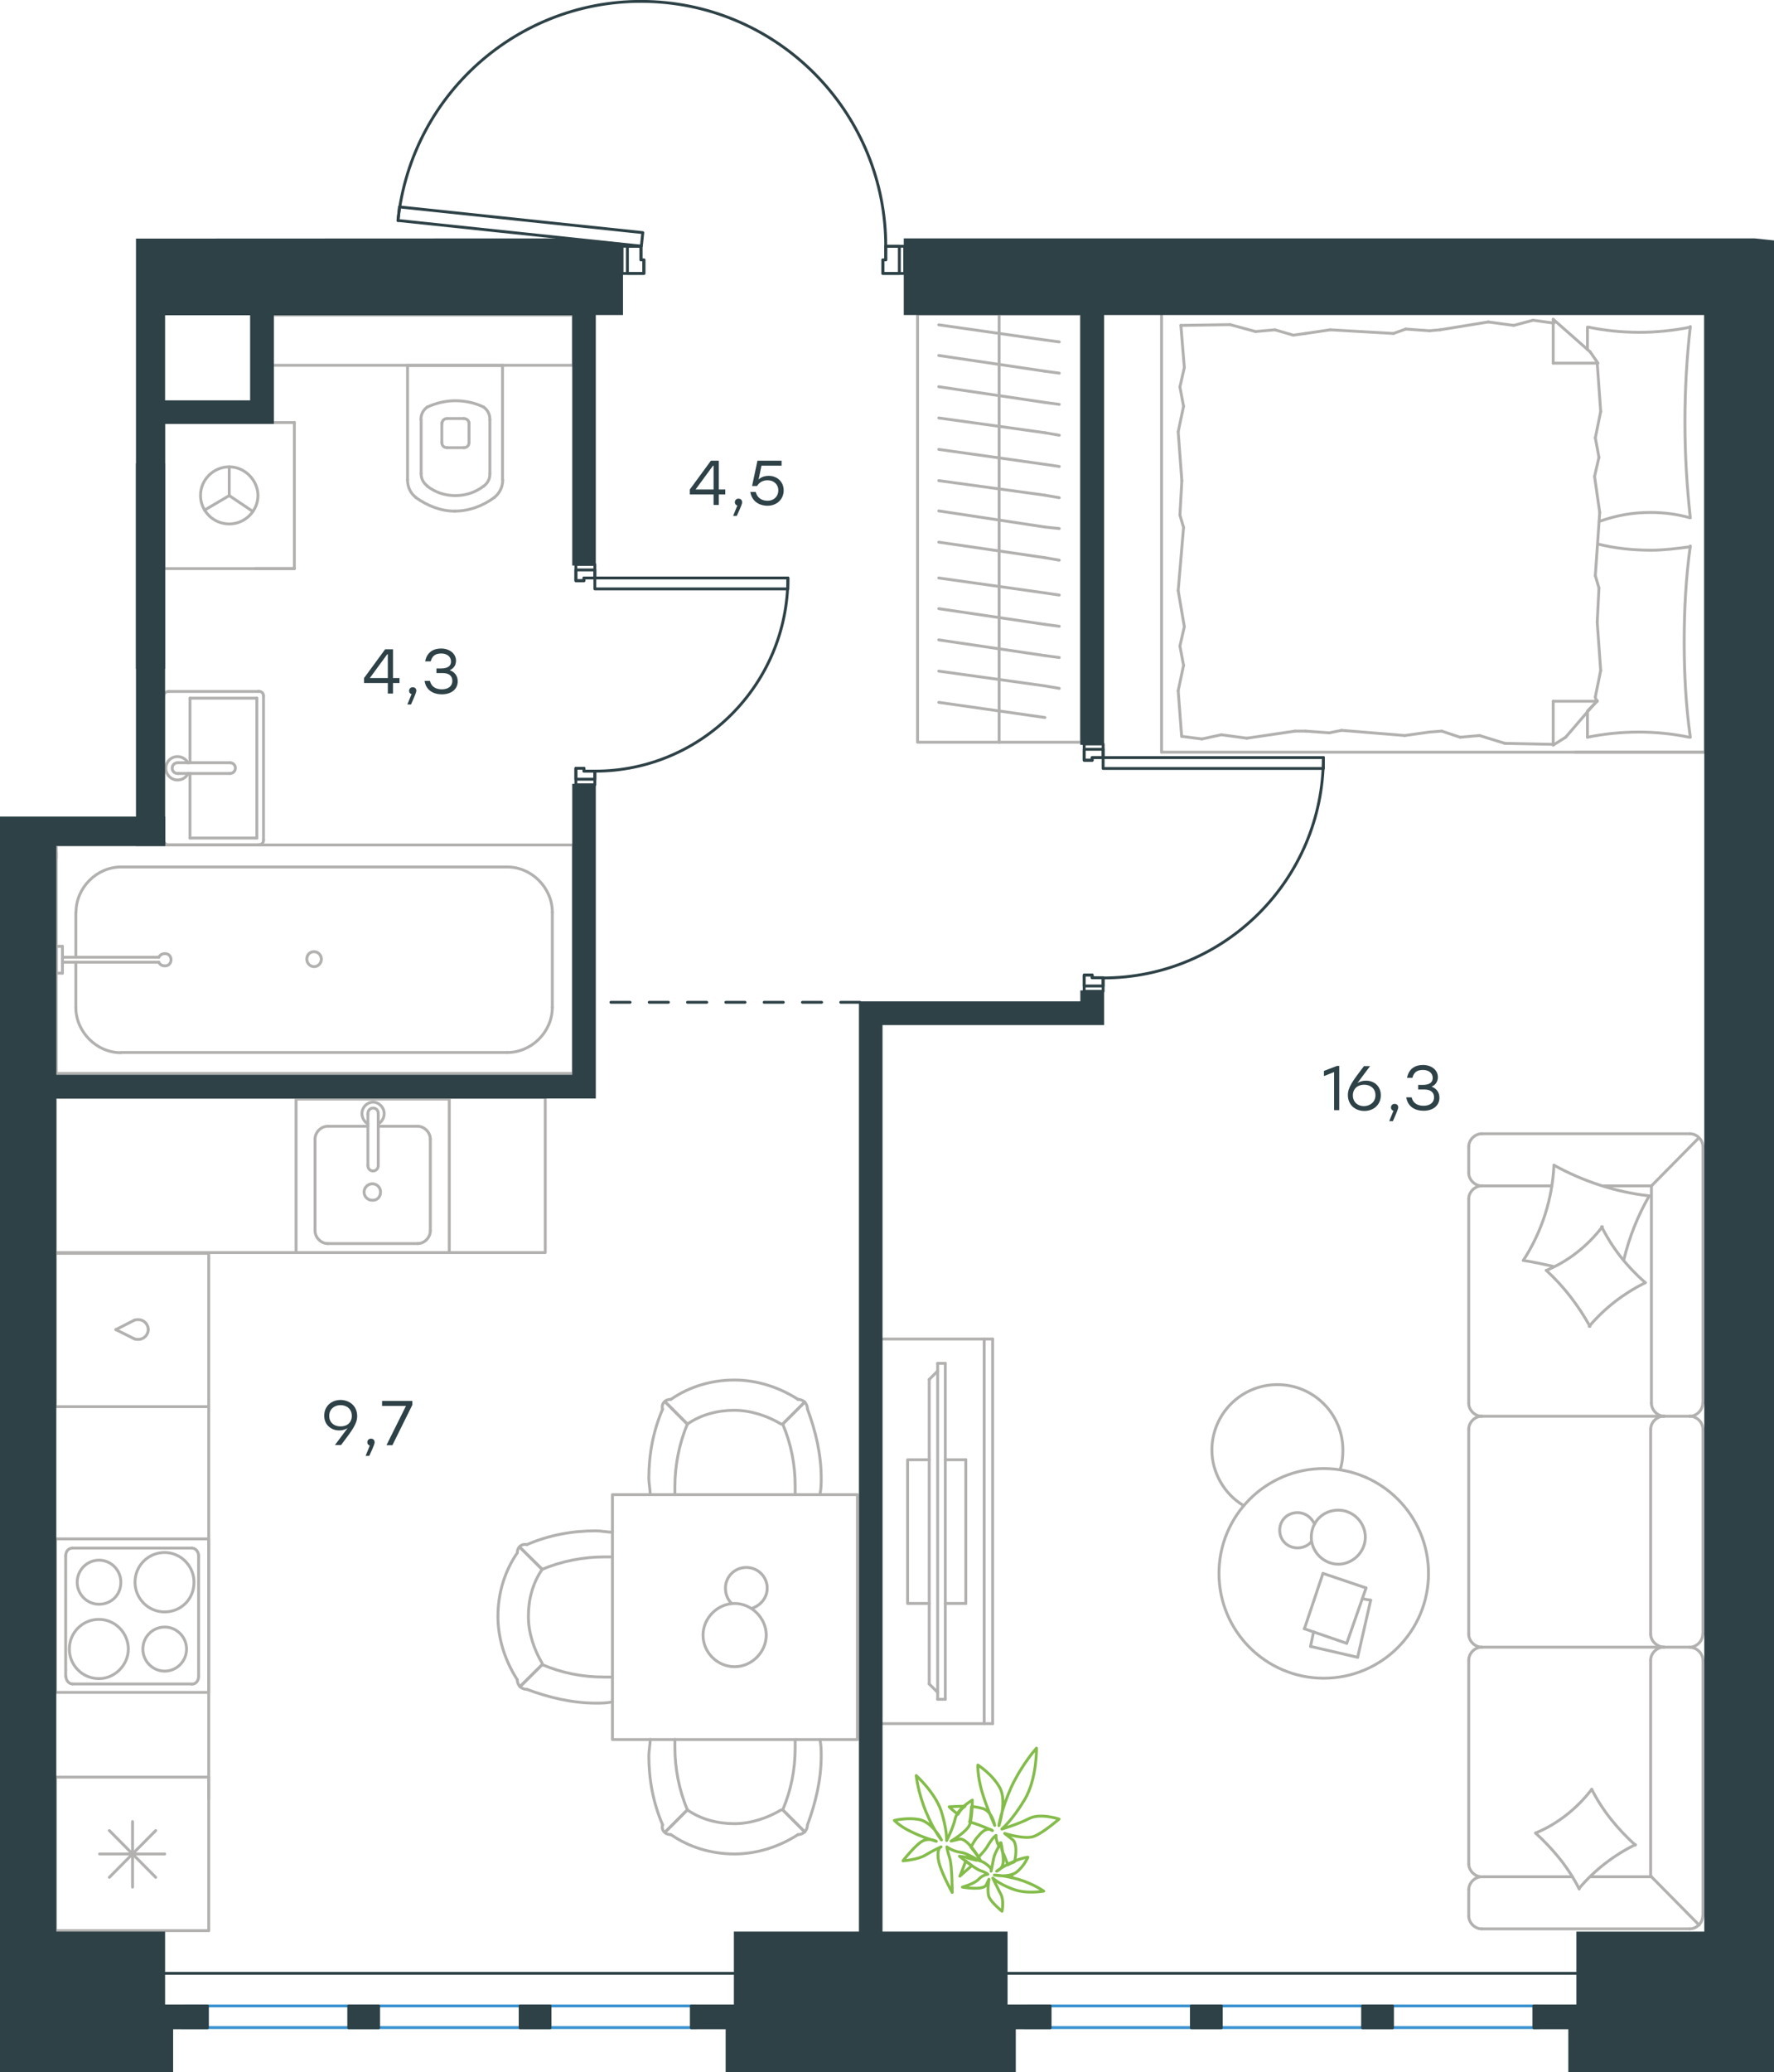<?xml version="1.0" encoding="utf-8"?>
<!-- Generator: Adobe Illustrator 26.5.0, SVG Export Plug-In . SVG Version: 6.00 Build 0)  -->
<svg version="1.1" id="Слой_1" xmlns="http://www.w3.org/2000/svg" xmlns:xlink="http://www.w3.org/1999/xlink" x="0px" y="0px"
	 viewBox="0 0 926.3 1081.2" style="enable-background:new 0 0 926.3 1081.2;" xml:space="preserve">
<style type="text/css">
	.st0{fill:none;stroke:#B2B1B0;stroke-width:1.5;stroke-linecap:round;stroke-linejoin:round;stroke-miterlimit:22.926;}
	.st1{fill:none;stroke:#3C93D0;stroke-width:1.5;stroke-linecap:round;stroke-linejoin:round;stroke-miterlimit:22.926;}
	.st2{fill:none;stroke:#2D4146;stroke-width:1.5;stroke-linecap:round;stroke-linejoin:round;stroke-miterlimit:22.926;}
	
		.st3{fill:none;stroke:#2D4146;stroke-width:1.5;stroke-linecap:round;stroke-linejoin:round;stroke-miterlimit:22.926;stroke-dasharray:10,0,0,0,0;}
	.st4{fill:none;stroke:#2D4146;stroke-width:1.5;stroke-linecap:round;stroke-linejoin:round;stroke-miterlimit:10;}
	.st5{fill:#2D4146;}
	.st6{fill:#2D4146;stroke:#2D4146;stroke-miterlimit:10;}
	.st7{fill:none;stroke:#84BC4A;stroke-width:1.5;stroke-linecap:round;stroke-linejoin:round;stroke-miterlimit:22.926;}
</style>
<g>
	<line class="st0" x1="822.5" y1="392.5" x2="890.4" y2="392.5"/>
	<line class="st0" x1="890.4" y1="163" x2="890.4" y2="392.5"/>
	<line class="st0" x1="828.9" y1="182.4" x2="828.9" y2="170.7"/>
	<line class="st0" x1="834" y1="365.9" x2="811" y2="365.9"/>
	<line class="st0" x1="828.9" y1="371" x2="834" y2="365.9"/>
	<line class="st0" x1="606.5" y1="163" x2="890.4" y2="163"/>
	<line class="st0" x1="811" y1="388.8" x2="811" y2="365.9"/>
	<line class="st0" x1="890.4" y1="392.5" x2="606.5" y2="392.5"/>
	<line class="st0" x1="811" y1="166.6" x2="830.3" y2="183.6"/>
	<line class="st0" x1="830.3" y1="183.6" x2="834.4" y2="189.5"/>
	<line class="st0" x1="828.9" y1="384.7" x2="828.9" y2="371.4"/>
	<line class="st0" x1="834" y1="189.5" x2="811" y2="189.5"/>
	<line class="st0" x1="834" y1="365.5" x2="817.5" y2="384.7"/>
	<line class="st0" x1="817.5" y1="384.7" x2="811" y2="388.8"/>
	<line class="st0" x1="811" y1="166.6" x2="811" y2="189.5"/>
	<line class="st0" x1="616.1" y1="268.8" x2="617.1" y2="250.9"/>
	<line class="st0" x1="618.4" y1="327" x2="615.2" y2="308.2"/>
	<line class="st0" x1="618" y1="347.2" x2="616.1" y2="337.1"/>
	<line class="st0" x1="616.1" y1="337.1" x2="618.4" y2="327"/>
	<line class="st0" x1="618" y1="275.2" x2="616.1" y2="268.8"/>
	<line class="st0" x1="615.2" y1="308.2" x2="618" y2="275.2"/>
	<line class="st0" x1="617" y1="384.3" x2="615.2" y2="360.4"/>
	<line class="st0" x1="615.2" y1="360.4" x2="618" y2="347.2"/>
	<line class="st0" x1="618.4" y1="191.8" x2="616.6" y2="169.8"/>
	<line class="st0" x1="618" y1="212" x2="616.1" y2="201.9"/>
	<line class="st0" x1="616.1" y1="201.9" x2="618.4" y2="191.8"/>
	<line class="st0" x1="617.1" y1="250.9" x2="615.2" y2="225.3"/>
	<line class="st0" x1="615.2" y1="225.3" x2="618" y2="212"/>
	<line class="st0" x1="606.5" y1="163" x2="606.5" y2="392.5"/>
	<path class="st0" d="M882.6,270.2c-1.8-16.5-2.8-33-2.8-49.9c0-16.5,0.9-33.4,2.8-49.9"/>
	<path class="st0" d="M835,272.1c9.2-3.2,17.3-4.7,26.9-4.7c6.9,0,13.8,0.9,20.2,2.7"/>
	<path class="st0" d="M882.6,170.7c-8.7,1.8-17.9,2.7-26.6,2.7c-9.2,0-17.9-0.9-26.6-2.7"/>
	<path class="st0" d="M882.6,285.3c-6.9,0.9-13.8,1.8-20.2,1.8c-9.6,0-18.8-0.9-28-3.2"/>
	<line class="st0" x1="752.8" y1="381.5" x2="746.4" y2="382"/>
	<line class="st0" x1="772.5" y1="383.8" x2="762.4" y2="384.7"/>
	<line class="st0" x1="762.4" y1="384.7" x2="752.8" y2="381.5"/>
	<line class="st0" x1="811" y1="388.4" x2="785.8" y2="387.9"/>
	<line class="st0" x1="785.8" y1="387.9" x2="772.5" y2="383.8"/>
	<line class="st0" x1="694.1" y1="382.4" x2="681.7" y2="381.5"/>
	<line class="st0" x1="746.4" y1="382" x2="733.5" y2="383.8"/>
	<line class="st0" x1="700.5" y1="381.1" x2="694.1" y2="382.4"/>
	<line class="st0" x1="733.5" y1="383.8" x2="700.5" y2="381.1"/>
	<line class="st0" x1="681.7" y1="381.5" x2="676.2" y2="381.5"/>
	<line class="st0" x1="637.7" y1="383.4" x2="627.6" y2="385.6"/>
	<line class="st0" x1="627.6" y1="385.6" x2="617.5" y2="384.3"/>
	<line class="st0" x1="676.2" y1="381.5" x2="651" y2="385.2"/>
	<line class="st0" x1="651" y1="385.2" x2="637.7" y2="383.4"/>
	<line class="st0" x1="675.3" y1="174.9" x2="681.7" y2="174"/>
	<line class="st0" x1="655.6" y1="173" x2="665.7" y2="172.1"/>
	<line class="st0" x1="665.7" y1="172.1" x2="675.3" y2="174.9"/>
	<line class="st0" x1="616.6" y1="169.8" x2="642.3" y2="169.4"/>
	<line class="st0" x1="642.3" y1="169.4" x2="655.6" y2="173"/>
	<line class="st0" x1="734" y1="171.7" x2="746.4" y2="172.6"/>
	<line class="st0" x1="681.7" y1="174" x2="694.6" y2="172.1"/>
	<line class="st0" x1="727.6" y1="174" x2="734" y2="171.7"/>
	<line class="st0" x1="694.6" y1="172.1" x2="727.6" y2="174"/>
	<line class="st0" x1="746.4" y1="172.6" x2="751.9" y2="172.1"/>
	<line class="st0" x1="810.6" y1="168.5" x2="811.5" y2="168.5"/>
	<line class="st0" x1="790.4" y1="169.8" x2="800.5" y2="167.1"/>
	<line class="st0" x1="800.5" y1="167.1" x2="810.6" y2="168.5"/>
	<line class="st0" x1="751.9" y1="172.1" x2="777.1" y2="168"/>
	<line class="st0" x1="777.1" y1="168" x2="790.4" y2="169.8"/>
	<path class="st0" d="M882.6,384.7c-2.3-16.5-3.2-33-3.2-49.9c0-16.5,0.9-33.4,3.2-49.9"/>
	<path class="st0" d="M828.9,384.7c8.7-1.8,17.9-2.7,26.6-2.7c9.2,0,17.9,0.9,26.6,2.7"/>
	<line class="st0" x1="834.9" y1="306.8" x2="834" y2="324.7"/>
	<line class="st0" x1="832.6" y1="248.6" x2="835.3" y2="267.4"/>
	<line class="st0" x1="833" y1="228.5" x2="834.9" y2="238.6"/>
	<line class="st0" x1="834.9" y1="238.6" x2="832.6" y2="248.6"/>
	<line class="st0" x1="833" y1="300.4" x2="834.9" y2="306.8"/>
	<line class="st0" x1="835.3" y1="267.4" x2="833" y2="300.4"/>
	<line class="st0" x1="834" y1="189.5" x2="835.8" y2="214.7"/>
	<line class="st0" x1="835.8" y1="214.7" x2="833" y2="228.5"/>
	<line class="st0" x1="833" y1="363.6" x2="833.5" y2="365.9"/>
	<line class="st0" x1="834" y1="324.7" x2="835.8" y2="349.9"/>
	<line class="st0" x1="835.8" y1="349.9" x2="833" y2="363.6"/>
	<line class="st0" x1="890.4" y1="163" x2="823" y2="163"/>
</g>
<g>
	<line class="st0" x1="708.9" y1="864.8" x2="684.3" y2="859.1"/>
	<line class="st0" x1="684.3" y1="859.1" x2="685.9" y2="851.5"/>
	<line class="st0" x1="711.3" y1="834.2" x2="715.7" y2="835"/>
	<line class="st0" x1="715.7" y1="835" x2="708.9" y2="864.8"/>
	<line class="st0" x1="703.2" y1="857.5" x2="681.1" y2="849.9"/>
	<line class="st0" x1="681.1" y1="849.9" x2="690.8" y2="821"/>
	<line class="st0" x1="690.8" y1="821" x2="713.3" y2="828.6"/>
	<line class="st0" x1="713.3" y1="828.6" x2="703.2" y2="857.5"/>
	<ellipse class="st0" cx="691.2" cy="821" rx="54.7" ry="54.7"/>
	<path class="st0" d="M684.7,802.1c0,7.6,6.4,14.1,14.1,14.1c7.6,0,14.1-6.4,14.1-14.1s-6.4-14.1-14.1-14.1
		C690.8,788,684.7,794.1,684.7,802.1z"/>
	<path class="st0" d="M684.7,804.5c-1.6,2-4.4,3.2-7.2,3.2c-5.2,0-9.3-4-9.3-9.2c0-5.2,4-9.2,9.3-9.2c4,0,7.2,2.4,8.9,6"/>
	<path class="st0" d="M649.3,785.6c-10.1-6-16.5-17.3-16.5-28.9c0-18.9,15.3-34.2,34.2-34.2c18.9,0,34.2,15.3,34.2,34.2
		c0,3.3-0.3,6.7-1.4,10"/>
</g>
<g>
	<g>
		<line class="st0" x1="513.9" y1="899.4" x2="513.9" y2="698.7"/>
		<polyline class="st0" points="518.3,698.7 459.9,698.7 459.9,899.4 518.3,899.4 		"/>
		<line class="st0" x1="518.3" y1="899.4" x2="518.3" y2="698.7"/>
	</g>
	<g>
		<polyline class="st0" points="485.2,761.7 473.9,761.7 473.9,836.7 485.2,836.7 		"/>
		<line class="st0" x1="493.6" y1="836.7" x2="504.3" y2="836.7"/>
		<line class="st0" x1="504.3" y1="836.7" x2="504.3" y2="761.7"/>
		<line class="st0" x1="504.3" y1="761.7" x2="493.6" y2="761.7"/>
		<line class="st0" x1="493.6" y1="886.7" x2="489.6" y2="886.7"/>
		<line class="st0" x1="485.2" y1="719.8" x2="489.6" y2="715.4"/>
		<line class="st0" x1="489.6" y1="883.1" x2="485.2" y2="878.7"/>
		<line class="st0" x1="489.6" y1="711.4" x2="489.6" y2="886.7"/>
		<line class="st0" x1="493.6" y1="886.7" x2="493.6" y2="711.4"/>
		<line class="st0" x1="493.6" y1="711.4" x2="489.6" y2="711.4"/>
		<line class="st0" x1="485.2" y1="878.7" x2="485.2" y2="719.8"/>
	</g>
</g>
<g>
	<line class="st0" x1="882.3" y1="591.6" x2="773.7" y2="591.6"/>
	<line class="st0" x1="766.9" y1="745.8" x2="766.9" y2="852.7"/>
	<line class="st0" x1="766.9" y1="866.4" x2="766.9" y2="972.5"/>
	<line class="st0" x1="889.2" y1="999.7" x2="889.2" y2="866.4"/>
	<line class="st0" x1="766.9" y1="598.4" x2="766.9" y2="612"/>
	<line class="st0" x1="773.7" y1="618.8" x2="810.3" y2="618.8"/>
	<line class="st0" x1="862.3" y1="618.8" x2="862.3" y2="732.2"/>
	<line class="st0" x1="862.3" y1="979.3" x2="830.7" y2="979.3"/>
	<line class="st0" x1="766.9" y1="986.1" x2="766.9" y2="999.7"/>
	<line class="st0" x1="773.7" y1="1006.5" x2="882.3" y2="1006.5"/>
	<line class="st0" x1="886.9" y1="593.9" x2="862.3" y2="618.8"/>
	<line class="st0" x1="862.3" y1="979.3" x2="887.2" y2="1004.5"/>
	<line class="st0" x1="868.7" y1="739" x2="882.3" y2="739"/>
	<line class="st0" x1="773.7" y1="859.5" x2="868.7" y2="859.5"/>
	<line class="st0" x1="773.7" y1="739" x2="868.7" y2="739"/>
	<line class="st0" x1="868.7" y1="859.5" x2="882.3" y2="859.5"/>
	<line class="st0" x1="766.9" y1="625.7" x2="766.9" y2="732.2"/>
	<line class="st0" x1="889.2" y1="732.2" x2="889.2" y2="598.4"/>
	<line class="st0" x1="861.9" y1="745.8" x2="861.9" y2="852.7"/>
	<line class="st0" x1="889.2" y1="852.7" x2="889.2" y2="745.8"/>
	<line class="st0" x1="861.9" y1="866.4" x2="861.9" y2="979.3"/>
	<line class="st0" x1="821" y1="979.3" x2="773.7" y2="979.3"/>
	<line class="st0" x1="837.4" y1="618.8" x2="862.3" y2="618.8"/>
	<path class="st0" d="M889.2,598.4c0-3.6-3.2-6.8-6.8-6.8"/>
	<path class="st0" d="M882.3,1006.5c3.6,0,6.8-3.2,6.8-6.8"/>
	<path class="st0" d="M766.9,972.5c0,3.6,3.2,6.8,6.8,6.8"/>
	<path class="st0" d="M773.7,591.6c-3.6,0-6.8,3.2-6.8,6.8"/>
	<path class="st0" d="M766.9,612c0,3.6,3.2,6.8,6.8,6.8"/>
	<path class="st0" d="M773.7,618.8c-3.6,0-6.8,3.2-6.8,6.8"/>
	<path class="st0" d="M766.9,852.7c0,3.6,3.2,6.8,6.8,6.8"/>
	<path class="st0" d="M773.7,739c-3.6,0-6.8,3.2-6.8,6.8"/>
	<path class="st0" d="M766.9,732.2c0,3.6,3.2,6.8,6.8,6.8"/>
	<path class="st0" d="M773.7,979.3c-3.6,0-6.8,3.2-6.8,6.8"/>
	<path class="st0" d="M766.9,999.7c0,3.6,3.2,6.8,6.8,6.8"/>
	<path class="st0" d="M862.3,732.2c0,3.6,3.2,6.8,6.8,6.8"/>
	<path class="st0" d="M882.3,739c3.6,0,6.8-3.2,6.8-6.8"/>
	<path class="st0" d="M868.7,739c-3.6,0-6.8,3.2-6.8,6.8"/>
	<path class="st0" d="M889.2,745.8c0-3.6-3.2-6.8-6.8-6.8"/>
	<path class="st0" d="M861.9,852.7c0,3.6,3.4,6.8,7.2,6.8"/>
	<path class="st0" d="M882.3,859.5c3.6,0,6.8-3.2,6.8-6.8"/>
	<path class="st0" d="M868.7,859.5c-3.6,0-6.8,3.2-6.8,6.8"/>
	<path class="st0" d="M889.2,866.4c0-3.6-3.2-6.8-6.8-6.8"/>
	<path class="st0" d="M824.6,985.7c-5.6-11.2-13.6-20.8-22.8-29.2"/>
	<path class="st0" d="M801.8,956.5c11.6-4.8,21.6-12.8,29.3-22.8"/>
	<path class="st0" d="M831.1,933.6c5.6,11.2,13.6,20.8,22.8,29.2"/>
	<path class="st0" d="M853.9,962.5c-11.2,5.6-21.2,13.2-29.3,22.8"/>
	<path class="st0" d="M830.2,692.1c-6-10.8-13.6-20.8-22.8-29.2"/>
	<path class="st0" d="M807.4,662.9c11.6-4.8,21.6-12.8,29.3-22.8"/>
	<path class="st0" d="M836.3,640.1c5.6,11.2,13.2,20.8,22.8,29.2"/>
	<path class="st0" d="M859.1,669.3c-11.2,5.6-21.2,13.2-29.3,22.8"/>
	<path class="st0" d="M811.4,660.9c-5.2-1.2-10.8-2.4-16-3.2"/>
	<path class="st0" d="M795.4,657.7c9.6-14.8,15.2-32,16-49.7"/>
	<path class="st0" d="M811.4,608c15.2,8.4,32.1,14,49.7,16"/>
	<path class="st0" d="M861.1,624.1c-6,10.4-10.4,21.6-13.2,33.2"/>
	<path class="st0" d="M773.7,859.5c-3.6,0-6.8,3.2-6.8,6.8"/>
</g>
<g>
	<line class="st0" x1="109" y1="927.3" x2="109" y2="1007.4"/>
	<line class="st0" x1="69.2" y1="950.5" x2="69.2" y2="984.7"/>
	<line class="st0" x1="57.1" y1="979.6" x2="81.3" y2="955.2"/>
	<line class="st0" x1="57.1" y1="955.2" x2="81.3" y2="979.6"/>
	<line class="st0" x1="52" y1="967.4" x2="86" y2="967.4"/>
	<line class="st0" x1="109" y1="1007.4" x2="29" y2="1007.4"/>
	<line class="st0" x1="29" y1="927.3" x2="29" y2="1007.4"/>
	<line class="st0" x1="109" y1="927.3" x2="29" y2="927.3"/>
</g>
<g>
	<rect x="154.6" y="573.5" class="st0" width="80" height="80.1"/>
	<line class="st0" x1="197.5" y1="608.2" x2="197.5" y2="581.4"/>
	<line class="st0" x1="192.1" y1="587.7" x2="171.1" y2="587.7"/>
	<line class="st0" x1="171.1" y1="648.9" x2="218.1" y2="648.9"/>
	<line class="st0" x1="218.1" y1="587.7" x2="197.5" y2="587.7"/>
	<line class="st0" x1="224.7" y1="642.2" x2="224.7" y2="594.4"/>
	<line class="st0" x1="192.1" y1="581.4" x2="192.1" y2="608.2"/>
	<line class="st0" x1="164.5" y1="594.4" x2="164.5" y2="642.2"/>
	<path class="st0" d="M197.5,608.2L197.5,608.2c0,1.6-1.2,2.8-2.7,2.8c-1.6,0-2.7-1.2-2.7-2.8"/>
	<path class="st0" d="M164.5,594.4c0-3.6,3.1-6.7,6.6-6.7"/>
	<path class="st0" d="M192.1,586.5c-1.9-1.2-3.1-3.2-3.1-5.5c0-3.2,2.7-5.9,5.8-5.9c3.1,0,5.8,2.8,5.8,5.9c0,2.4-1.2,4.3-3.1,5.5"/>
	<path class="st0" d="M224.7,642.2c0,3.6-3.1,6.7-6.6,6.7"/>
	<path class="st0" d="M218.1,587.7c3.5,0,6.6,3.2,6.6,6.7"/>
	<path class="st0" d="M171.1,648.9c-3.5,0-6.6-3.2-6.6-6.7"/>
	<path class="st0" d="M192.1,581.4V581c0-1.6,1.2-2.8,2.7-2.8c1.6,0,2.7,1.2,2.7,2.8v0.4"/>
	<path class="st0" d="M198.7,622c0-2.4-1.9-4.3-4.3-4.3c-2.3,0-4.3,2-4.3,4.3c0,2.4,1.9,4.3,4.3,4.3
		C197.1,626.4,198.7,624.4,198.7,622z"/>
</g>
<g>
	<path class="st0" d="M63.1,825.6c0-6.3-5.1-11.5-11.4-11.5c-6.3,0-11.4,5.2-11.4,11.5c0,6.3,5.1,11.5,11.4,11.5
		C58,837.1,63.1,832.4,63.1,825.6z"/>
	<path class="st0" d="M67,860.5c0-8.3-6.7-15.5-15.4-15.5c-8.3,0-15.4,6.7-15.4,15.5c0,8.3,6.7,15.4,15.4,15.4
		C59.9,876,67,868.8,67,860.5z"/>
	<path class="st0" d="M97.4,860.5c0-6.3-5.1-11.5-11.4-11.5c-6.3,0-11.4,5.1-11.4,11.5c0,6.3,5.1,11.5,11.4,11.5
		C92.3,872,97.4,866.8,97.4,860.5z"/>
	<path class="st0" d="M101.3,825.6c0-8.3-6.7-15.5-15.4-15.5c-8.3,0-15.4,6.7-15.4,15.5c0,8.3,6.7,15.5,15.4,15.5
		S101.3,834.4,101.3,825.6z"/>
	<line class="st0" x1="34.3" y1="874.8" x2="34.3" y2="811.8"/>
	<line class="st0" x1="100.2" y1="878.7" x2="37.9" y2="878.7"/>
	<line class="st0" x1="103.7" y1="811.8" x2="103.7" y2="874.8"/>
	<line class="st0" x1="37.9" y1="807.8" x2="100.2" y2="807.8"/>
	<path class="st0" d="M103.7,874.8L103.7,874.8c0,2.4-1.6,4-3.5,4"/>
	<path class="st0" d="M34.3,811.8L34.3,811.8c0-2.4,1.6-4,3.5-4"/>
	<path class="st0" d="M37.9,878.7L37.9,878.7c-2,0-3.5-2-3.5-4"/>
	<path class="st0" d="M100.2,807.8L100.2,807.8c2,0,3.5,2,3.5,4"/>
	<rect x="29" y="803" class="st0" width="80" height="80.1"/>
</g>
<g>
	<rect x="28.9" y="654" class="st0" width="80.1" height="80"/>
	<line class="st0" x1="60.5" y1="693.8" x2="69.9" y2="698.5"/>
	<line class="st0" x1="69.9" y1="689" x2="60.5" y2="693.8"/>
	<path class="st0" d="M69.9,689c0.8-0.4,1.6-0.4,2.4-0.4c2.8,0,5.1,2.4,5.1,5.1"/>
	<path class="st0" d="M69.9,698.5c0.8,0.4,1.6,0.4,2.4,0.4c2.8,0,5.1-2.4,5.1-5.1"/>
</g>
<rect x="28.9" y="572.7" class="st0" width="255.8" height="80.9"/>
<line class="st0" x1="109" y1="734" x2="109" y2="938.8"/>
<g>
	<rect x="319.8" y="779.9" class="st0" width="127.9" height="127.8"/>
	<path class="st0" d="M358.9,743.1c7.2-5,15.9-7.2,24.5-7.2c8.6,0,17.3,2.9,24.5,7.2"/>
	<path class="st0" d="M339.5,779.9c0-2.9-0.7-5.8-0.7-8.6c0-12.2,2.2-24.5,7.2-36"/>
	<path class="st0" d="M421.6,735.2c4.3,11.5,7.2,23.8,7.2,36c0,2.9,0,5.8-0.7,8.6"/>
	<path class="st0" d="M352.4,779.9c0-1.4,0-2.9,0-4.3c0-10.8,2.2-22.3,6.5-32.4"/>
	<path class="st0" d="M408.7,743.1c4.3,10.1,6.5,20.9,6.5,32.4c0,1.4,0,2.9,0,4.3"/>
	<path class="st0" d="M350.3,730.2c9.4-6.5,20.9-10.1,33.2-10.1c11.5,0,23.1,3.6,33.2,10.1"/>
	<line class="st0" x1="358.9" y1="743.1" x2="347.4" y2="731.6"/>
	<line class="st0" x1="408.7" y1="743.1" x2="420.2" y2="731.6"/>
	<line class="st0" x1="358.9" y1="743.1" x2="347.4" y2="731.6"/>
	<line class="st0" x1="408.7" y1="743.1" x2="420.2" y2="731.6"/>
	<path class="st0" d="M416.6,730.2c2.9,0,5,2.2,5,5"/>
	<path class="st0" d="M345.9,735.2c-0.6-2.9,1.4-5,4.3-5"/>
	<path class="st0" d="M358.9,944.4c7.2,5,15.9,7.2,24.5,7.2c8.6,0,17.3-2.9,24.5-7.2"/>
	<path class="st0" d="M339.5,907.6c0,2.9-0.7,5.8-0.7,8.6c0,12.2,2.2,24.5,7.2,36"/>
	<path class="st0" d="M421.6,952.3c4.3-11.5,7.2-23.8,7.2-36c0-2.9,0-5.8-0.7-8.6"/>
	<path class="st0" d="M352.4,907.6c0,1.4,0,2.9,0,4.3c0,10.8,2.2,22.3,6.5,32.4"/>
	<path class="st0" d="M408.7,944.4c4.3-10.1,6.5-20.9,6.5-32.4c0-1.4,0-2.9,0-4.3"/>
	<path class="st0" d="M350.3,957.3c9.4,6.5,20.9,10.1,33.2,10.1c11.5,0,23.1-3.6,33.2-10.1"/>
	<line class="st0" x1="358.9" y1="944.4" x2="347.4" y2="955.9"/>
	<line class="st0" x1="408.7" y1="944.4" x2="420.2" y2="955.9"/>
	<line class="st0" x1="358.9" y1="944.4" x2="347.4" y2="955.9"/>
	<line class="st0" x1="408.7" y1="944.4" x2="420.2" y2="955.9"/>
	<path class="st0" d="M416.6,957.3c2.9,0,5-2.2,5-5"/>
	<path class="st0" d="M345.9,952.3c-0.6,2.9,1.4,5,4.3,5"/>
	<path class="st0" d="M283.1,818.9c-5,7.2-7.2,15.8-7.2,24.5c0,8.6,2.9,17.3,7.2,24.5"/>
	<path class="st0" d="M319.8,799.5c-2.9,0-5.8-0.7-8.7-0.7c-12.3,0-24.5,2.2-36,7.2"/>
	<path class="st0" d="M275.1,881.5c11.5,4.3,23.8,7.2,36,7.2c2.9,0,5.8,0,8.7-0.7"/>
	<path class="st0" d="M319.8,812.4c-1.4,0-2.9,0-4.3,0c-10.8,0-22.3,2.2-32.4,6.5"/>
	<path class="st0" d="M283.1,868.6c10.1,4.3,20.9,6.5,32.4,6.5c1.4,0,2.9,0,4.3,0"/>
	<path class="st0" d="M270.1,810.3c-6.5,9.4-10.1,20.9-10.1,33.1c0,11.5,3.6,23,10.1,33.1"/>
	<line class="st0" x1="283.1" y1="818.9" x2="271.5" y2="807.4"/>
	<line class="st0" x1="283.1" y1="868.6" x2="271.5" y2="880.1"/>
	<line class="st0" x1="283.1" y1="818.9" x2="271.5" y2="807.4"/>
	<line class="st0" x1="283.1" y1="868.6" x2="271.5" y2="880.1"/>
	<path class="st0" d="M270.1,876.5c0,2.9,2.2,5,5,5"/>
	<path class="st0" d="M275.1,806c-2.9-0.6-5,1.4-5,4.3"/>
	<path class="st0" d="M383.6,869.7c8.9,0,16.5-7.6,16.5-16.5c0-8.8-7.6-16.5-16.5-16.5c-8.9,0-16.5,7.6-16.5,16.5
		C367.1,862.4,374.7,869.7,383.6,869.7z"/>
	<path class="st0" d="M382,836.7c-2-2-3.2-4.8-3.2-8c0-6,4.8-10.8,10.9-10.8c6,0,10.9,4.8,10.9,10.8c0,4.8-3.2,8.8-7.6,10.4"/>
</g>
<g>
	<line class="st0" x1="262.8" y1="190.7" x2="212.8" y2="190.7"/>
	<g>
		<line class="st0" x1="262.4" y1="250.4" x2="262.4" y2="190.7"/>
		<line class="st0" x1="219.9" y1="218.9" x2="219.9" y2="247.1"/>
		<line class="st0" x1="255.8" y1="247.1" x2="255.8" y2="218.9"/>
		<line class="st0" x1="230.7" y1="220.5" x2="230.7" y2="230.9"/>
		<line class="st0" x1="244.9" y1="230.9" x2="244.9" y2="220.5"/>
		<line class="st0" x1="242.2" y1="218.4" x2="233.5" y2="218.4"/>
		<line class="st0" x1="212.8" y1="190.7" x2="212.8" y2="250.4"/>
		<line class="st0" x1="233.5" y1="233.6" x2="242.2" y2="233.6"/>
		<path class="st0" d="M217.1,259.6c6,4.3,13.1,7.1,20.1,7.1c0,0,0,0,0.5,0"/>
		<path class="st0" d="M233.5,218.4c-1.6,0-2.7,1.1-2.7,2.7"/>
		<path class="st0" d="M223.1,212.4c-2.2,1.6-3.3,3.8-3.3,6.5"/>
		<path class="st0" d="M230.7,230.9c0,1.6,1.1,2.7,2.7,2.7"/>
		<path class="st0" d="M223.1,253.7c4.4,3.3,9.2,4.9,14.7,4.9"/>
		<path class="st0" d="M242.2,233.6c1.6,0,2.7-1.1,2.7-2.7"/>
		<path class="st0" d="M244.9,221.1c0-1.6-1.1-2.7-2.7-2.7"/>
		<path class="st0" d="M255.8,218.9c0-2.7-1.1-4.9-3.3-6.5"/>
		<path class="st0" d="M252.5,212.4c-4.4-2.2-9.8-3.3-14.7-3.3c-4.9,0-9.8,1.1-14.7,3.3"/>
		<path class="st0" d="M252.5,253.7c2.2-1.6,3.3-3.8,3.3-6.5"/>
		<path class="st0" d="M237.4,266.7L237.4,266.7c7.6,0,14.7-2.7,20.7-7.1"/>
		<path class="st0" d="M212.8,250.4c0,3.8,1.6,7.1,4.4,9.2"/>
		<path class="st0" d="M258.1,259.6c2.7-2.2,4.4-5.4,4.4-9.2"/>
		<path class="st0" d="M237.8,258.6L237.8,258.6c5.4,0,10.3-1.6,14.7-4.9"/>
		<path class="st0" d="M219.9,247.1c0,2.7,1.1,4.9,3.3,6.5"/>
	</g>
	<rect x="141.7" y="164.4" class="st0" width="157.6" height="26.2"/>
</g>
<g>
	<line class="st0" x1="134.1" y1="437.3" x2="99.2" y2="437.3"/>
	<line class="st0" x1="99.2" y1="437.3" x2="99.2" y2="403.6"/>
	<line class="st0" x1="99.2" y1="398" x2="99.2" y2="364.3"/>
	<line class="st0" x1="134.1" y1="364.3" x2="134.1" y2="437.3"/>
	<line class="st0" x1="99.2" y1="364.3" x2="134.1" y2="364.3"/>
	<line class="st0" x1="85.4" y1="363.1" x2="85.4" y2="438.5"/>
	<line class="st0" x1="134.9" y1="360.8" x2="88.2" y2="360.8"/>
	<line class="st0" x1="137.6" y1="438.5" x2="137.6" y2="363.1"/>
	<line class="st0" x1="88.2" y1="440.8" x2="134.9" y2="440.8"/>
	<path class="st0" d="M134.9,440.8c1.6,0,2.7-0.9,2.7-2.4"/>
	<path class="st0" d="M137.6,363.1c0-1.4-1.1-2.4-2.7-2.4"/>
	<path class="st0" d="M88.2,360.8c-1.6,0-2.7,0.9-2.7,2.4"/>
	<path class="st0" d="M85.4,438.5c0,0.9,1.1,2.4,2.7,2.4"/>
	<line class="st0" x1="120.1" y1="398" x2="93.1" y2="398"/>
	<line class="st0" x1="93.1" y1="403.6" x2="120.1" y2="403.6"/>
	<path class="st0" d="M120.1,398L120.1,398c1.6,0,2.8,1.2,2.8,2.8c0,1.5-1.2,2.8-2.8,2.8h0"/>
	<path class="st0" d="M98.2,403.6c-1,2.1-3.1,3.4-5.5,3.4c-3.4,0-6.1-2.8-6.1-6.1c0-3.4,2.7-6.1,6.1-6.1c2.3,0,4.4,1.3,5.5,3.3"/>
	<path class="st0" d="M93.1,403.6c-0.1,0-0.3,0-0.4,0c-1.6,0-2.8-1.2-2.8-2.8c0-1.6,1.3-2.8,2.8-2.8c0.1,0,0.3,0,0.4,0"/>
</g>
<g>
	<line class="st0" x1="39.6" y1="498.6" x2="39.6" y2="476"/>
	<line class="st0" x1="39.6" y1="525.7" x2="39.6" y2="502.1"/>
	<line class="st0" x1="63.2" y1="452.4" x2="264.9" y2="452.4"/>
	<line class="st0" x1="288.4" y1="476" x2="288.4" y2="525.7"/>
	<line class="st0" x1="299.3" y1="560.1" x2="29.4" y2="560.1"/>
	<line class="st0" x1="299.3" y1="440.9" x2="299.3" y2="560.1"/>
	<line class="st0" x1="264.9" y1="549.2" x2="63.2" y2="549.2"/>
	<line class="st0" x1="29.4" y1="440.9" x2="299.3" y2="440.9"/>
	<line class="st0" x1="29.4" y1="560.1" x2="29.4" y2="440.9"/>
	<path class="st0" d="M288.4,476c0-12.7-10.8-23.6-23.5-23.6"/>
	<path class="st0" d="M39.6,525.7c0,12.7,10.8,23.6,23.5,23.6"/>
	<path class="st0" d="M264.9,549.2c12.7,0,23.5-10.8,23.5-23.6"/>
	<path class="st0" d="M63.2,452.4c-12.7,0-23.5,10.8-23.5,23.6"/>
	<line class="st0" x1="29.4" y1="447.9" x2="29.4" y2="444.8"/>
	<line class="st0" x1="32.6" y1="499.5" x2="82.9" y2="499.5"/>
	<line class="st0" x1="82.9" y1="502.1" x2="32.6" y2="502.1"/>
	<line class="st0" x1="29.4" y1="507.8" x2="29.4" y2="493.8"/>
	<line class="st0" x1="29.4" y1="493.8" x2="32.6" y2="493.8"/>
	<line class="st0" x1="32.6" y1="493.8" x2="32.6" y2="507.8"/>
	<line class="st0" x1="32.6" y1="507.8" x2="29.4" y2="507.8"/>
	<path class="st0" d="M82.9,502.1c0.6,1.3,1.9,1.9,3.2,1.9c1.9,0,3.2-1.3,3.2-3.2c0-1.9-1.3-3.2-3.2-3.2c-1.3,0-2.5,0.6-3.2,1.9"/>
	<path class="st0" d="M160.2,500.5c0,2.1,1.7,3.9,3.8,3.9s3.8-1.8,3.8-3.9c0-2.1-1.7-3.9-3.8-3.9
		C161.6,496.6,160.2,498.4,160.2,500.5z"/>
</g>
<g>
	<line class="st0" x1="153.7" y1="220.5" x2="85.6" y2="220.5"/>
	<g>
		<line class="st0" x1="85.6" y1="296.7" x2="85.6" y2="220.5"/>
		<line class="st0" x1="133.2" y1="296.7" x2="153.7" y2="296.7"/>
		<line class="st0" x1="85.6" y1="296.7" x2="153.7" y2="296.7"/>
		<line class="st0" x1="119.7" y1="258.6" x2="131.9" y2="266.8"/>
		<line class="st0" x1="119.7" y1="258.6" x2="119.7" y2="243.6"/>
		<line class="st0" x1="119.7" y1="258.6" x2="106.8" y2="266.2"/>
		<path class="st0" d="M119.7,243.6c-8.2,0-15,6.7-15,14.9c0,8.2,6.7,14.9,15,14.9c8.2,0,15-6.7,15-14.9
			C134.6,250.6,127.9,243.6,119.7,243.6z"/>
		<line class="st0" x1="153.7" y1="296.7" x2="153.7" y2="220.4"/>
	</g>
</g>
<g>
	<line class="st0" x1="521.7" y1="387.4" x2="521.7" y2="296"/>
	<line class="st0" x1="553.1" y1="310.5" x2="545.6" y2="309.4"/>
	<line class="st0" x1="545.6" y1="309.4" x2="490.2" y2="301.6"/>
	<line class="st0" x1="553.1" y1="326.8" x2="545.6" y2="325.8"/>
	<line class="st0" x1="545.6" y1="325.8" x2="490.2" y2="317.6"/>
	<line class="st0" x1="553.1" y1="343.1" x2="545.6" y2="342.1"/>
	<line class="st0" x1="545.6" y1="342.1" x2="490.2" y2="333.9"/>
	<line class="st0" x1="553.1" y1="359.2" x2="545.6" y2="357.9"/>
	<line class="st0" x1="545.6" y1="357.9" x2="490.2" y2="350.2"/>
	<line class="st0" x1="545.6" y1="374.4" x2="490.2" y2="366.5"/>
	<rect x="479.1" y="163.9" class="st0" width="85.5" height="223.4"/>
	<line class="st0" x1="521.7" y1="296" x2="521.7" y2="163.9"/>
	<line class="st0" x1="553.1" y1="178.4" x2="545.6" y2="177.4"/>
	<line class="st0" x1="545.6" y1="177.4" x2="490.2" y2="169.5"/>
	<line class="st0" x1="553.1" y1="194.7" x2="545.6" y2="193.7"/>
	<line class="st0" x1="545.6" y1="193.7" x2="490.2" y2="185.5"/>
	<line class="st0" x1="553.1" y1="211" x2="545.6" y2="210"/>
	<line class="st0" x1="545.6" y1="210" x2="490.2" y2="201.8"/>
	<line class="st0" x1="553.1" y1="227.1" x2="545.6" y2="225.8"/>
	<line class="st0" x1="545.6" y1="225.8" x2="490.2" y2="218.1"/>
	<line class="st0" x1="553.1" y1="243.4" x2="545.6" y2="242.3"/>
	<line class="st0" x1="545.6" y1="242.3" x2="490.2" y2="234.5"/>
	<line class="st0" x1="553.1" y1="259.7" x2="545.6" y2="258.4"/>
	<line class="st0" x1="545.6" y1="258.4" x2="490.2" y2="250.8"/>
	<line class="st0" x1="553.1" y1="275.8" x2="545.6" y2="275"/>
	<line class="st0" x1="545.6" y1="275" x2="490.2" y2="266.6"/>
	<line class="st0" x1="545.6" y1="291" x2="490.2" y2="282.9"/>
	<line class="st0" x1="553.1" y1="292.3" x2="545.6" y2="291"/>
</g>
<line class="st1" x1="96.3" y1="1046.7" x2="363.5" y2="1046.7"/>
<line class="st1" x1="94.9" y1="1058" x2="363.5" y2="1058"/>
<rect x="85.6" y="1046.7" class="st2" width="22.7" height="11.4"/>
<rect x="182.1" y="1046.7" class="st2" width="15.6" height="11.4"/>
<rect x="361" y="1046.7" class="st2" width="22.7" height="11.4"/>
<rect x="271.6" y="1046.7" class="st2" width="15.6" height="11.4"/>
<line class="st2" x1="383.7" y1="1029.7" x2="85.6" y2="1029.7"/>
<line class="st1" x1="536.3" y1="1046.7" x2="803.4" y2="1046.7"/>
<line class="st1" x1="534.9" y1="1058" x2="803.4" y2="1058"/>
<rect x="525.6" y="1046.7" class="st2" width="22.7" height="11.4"/>
<rect x="622.1" y="1046.7" class="st2" width="15.6" height="11.4"/>
<rect x="800.9" y="1046.7" class="st2" width="22.7" height="11.4"/>
<rect x="711.5" y="1046.7" class="st2" width="15.6" height="11.4"/>
<line class="st2" x1="823.6" y1="1029.7" x2="525.6" y2="1029.7"/>
<line class="st3" x1="449" y1="523" x2="310.6" y2="523"/>
<rect x="268" y="54.4" transform="matrix(0.105 -0.995 0.995 0.105 125.56 375.991)" class="st4" width="7.1" height="127.7"/>
<polygon class="st4" points="327.6,128.5 334.7,128.5 334.7,135.6 336.2,135.6 336.2,142.7 327.6,142.7 "/>
<polygon class="st4" points="469.6,142.7 461,142.7 461,135.6 462.5,135.6 462.5,128.5 469.6,128.5 "/>
<path class="st4" d="M462.5,128.5c0-67.9-53.2-124-121-127.6c-67.9-3.6-126.6,46.6-133.7,114.2"/>
<polygon class="st4" points="324.8,128.5 334.7,128.5 334.7,135.6 336.2,135.6 336.2,142.7 324.8,142.7 "/>
<polygon class="st4" points="461,142.7 461,135.6 462.5,135.6 462.5,128.5 472.4,128.5 472.4,142.7 "/>
<rect x="576" y="395.3" class="st4" width="115" height="5.7"/>
<polygon class="st4" points="576,391 576,395.3 570.3,395.3 570.3,396.7 566.1,396.7 566.1,391 "/>
<polygon class="st4" points="566.1,514.5 566.1,508.8 570.3,508.8 570.3,510.2 576,510.2 576,514.5 "/>
<path class="st4" d="M576,510.3c63.5,0,115-51.5,115-115"/>
<polygon class="st4" points="576,388.2 576,395.3 570.3,395.3 570.3,396.7 566.1,396.7 566.1,388.2 "/>
<polygon class="st4" points="566.1,508.8 570.3,508.8 570.3,510.2 576,510.2 576,517.3 566.1,517.3 "/>
<rect x="310.6" y="301.6" class="st4" width="100.8" height="5.7"/>
<polygon class="st4" points="310.6,297.4 310.6,301.6 304.9,301.6 304.9,303 300.7,303 300.7,297.4 "/>
<polygon class="st4" points="300.7,406.6 300.7,400.9 304.9,400.9 304.9,402.4 310.6,402.4 310.6,406.6 "/>
<path class="st4" d="M310.6,402.4c55.6,0,100.8-45.1,100.8-100.8"/>
<polygon class="st4" points="310.6,294.5 310.6,301.6 304.9,301.6 304.9,303 300.7,303 300.7,294.5 "/>
<polygon class="st4" points="300.7,400.9 304.9,400.9 304.9,402.4 310.6,402.4 310.6,409.5 300.7,409.5 "/>
<g>
	<path class="st5" d="M699.3,556.2v23.1h-2.7v-19.9l-5.3,2.1v-2.7l6.8-2.6H699.3z"/>
	<path class="st5" d="M721,571.5c0,5-3.8,8.2-8.6,8.2c-4.7,0-8.6-3.1-8.6-8.3c0-4,2.4-7.2,8.4-15.1h3.2l-6.6,8.8
		c1.2-0.7,2.6-1.2,4.3-1.2C717.2,563.8,721,566.5,721,571.5z M718.2,571.5c0-3.5-2.6-5.5-5.9-5.5c-3.4,0-5.9,2.1-5.9,5.6
		c0,3.5,2.6,5.6,5.8,5.6C715.6,577.1,718.2,574.9,718.2,571.5z"/>
	<path class="st5" d="M727.3,585h-1.9l2.2-5.4c-0.8-0.2-1.3-0.9-1.3-1.7c0-1.1,0.8-1.9,1.9-1.9c0.8,0,1.9,0.4,1.9,1.9
		C730,578.5,729.9,579.2,727.3,585z"/>
	<path class="st5" d="M751.6,572.8c0,4.2-3.4,6.8-8.3,6.8c-4.5,0-8.3-2.2-9-7h2.8c0.7,3.1,3.2,4.4,6.2,4.4c3.4,0,5.5-1.7,5.5-4.4
		c0-2.3-1.4-4.1-5.1-4.1h-3.2v-2.4h2.4c3.5,0,5.2-1.3,5.2-3.6c0-2.6-2.1-4.2-5.1-4.2c-2.8,0-4.7,1-5.5,4.1h-2.8
		c0.9-4.7,4.2-6.7,8.3-6.7c4.4,0,7.8,2.6,7.8,6.4c0,2.2-1.2,4.1-3.3,4.9C750.1,568,751.6,570,751.6,572.8z"/>
</g>
<g>
	<path class="st5" d="M186.5,738.9c0,4-2.4,7.2-8.4,15.1h-3.2l6.6-8.8c-1.2,0.7-2.6,1.2-4.3,1.2c-4.1,0-7.9-2.7-7.9-7.7
		c0-5,3.8-8.2,8.6-8.2C182.6,730.6,186.5,733.7,186.5,738.9z M183.7,738.8c0-3.5-2.6-5.6-5.9-5.6c-3.3,0-5.9,2.2-5.9,5.6
		c0,3.5,2.6,5.5,5.8,5.5C181.2,744.4,183.7,742.3,183.7,738.8z"/>
	<path class="st5" d="M192.8,759.7h-1.9l2.2-5.4c-0.8-0.2-1.3-0.9-1.3-1.7c0-1.1,0.8-1.9,1.9-1.9c0.8,0,1.9,0.4,1.9,1.9
		C195.6,753.2,195.5,753.9,192.8,759.7z"/>
	<path class="st5" d="M215.3,731v2.1l-10.4,21h-3.1l10.2-20.5h-12.5V731H215.3z"/>
</g>
<g>
	<path class="st5" d="M378.7,258h-3.4v5.5h-2.7V258h-12.4v-2.6l11-15h4.1v15h3.4V258z M372.6,255.4V243h-0.3l-9.1,12.4L372.6,255.4z
		"/>
	<path class="st5" d="M384.7,269.2h-1.9l2.2-5.4c-0.8-0.2-1.3-0.9-1.3-1.7c0-1.1,0.8-1.9,1.9-1.9c0.8,0,1.9,0.4,1.9,1.9
		C387.5,262.7,387.4,263.4,384.7,269.2z"/>
	<path class="st5" d="M409.2,255.9c0,4.7-3.7,8-8.4,8c-4.4,0-8.3-2.4-9-7.2h2.8c0.7,3,3.1,4.6,6.2,4.6c3.3,0,5.6-2.3,5.6-5.4
		c0-3.2-2.4-5.3-5.6-5.3c-2.6,0-4.4,1.2-5.5,3h-2.6l2.8-13.2h12.6v2.6h-10.5l-1.5,7.2c1.3-1.2,3-1.9,5.3-1.9
		C405.6,248.3,409.2,251.2,409.2,255.9z"/>
</g>
<rect x="182.1" y="1046.7" class="st6" width="15.6" height="11.4"/>
<rect x="361" y="1046.7" class="st6" width="22.7" height="11.4"/>
<rect x="271.6" y="1046.7" class="st6" width="15.6" height="11.4"/>
<rect x="525.6" y="1046.7" class="st6" width="22.7" height="11.4"/>
<rect x="622.1" y="1046.7" class="st6" width="15.6" height="11.4"/>
<rect x="711.5" y="1046.7" class="st6" width="15.6" height="11.4"/>
<polygon class="st6" points="564.6,523 460.3,523 449,523 449,1008.4 392.3,1008.4 383.7,1008.4 383.7,1058.1 379.4,1058.1 
	379.4,1080.8 525.6,1080.8 529.9,1080.8 529.9,1058.1 525.6,1058.1 525.6,1008.4 460.3,1008.4 460.3,534.4 564.6,534.4 576,534.4 
	576,517.3 564.6,517.3 "/>
<polygon class="st6" points="925.8,1080.7 925.8,1008.4 925.8,562.7 925.8,551.4 925.8,163.9 925.8,156.9 925.8,125.9 916.2,124.9 
	472.4,124.9 472.4,128.5 472.4,163.9 564.6,163.9 564.6,388.2 576,388.2 576,163.9 890.4,163.9 890.4,1008.4 823.6,1008.4 
	823.6,1046.7 800.9,1046.7 800.9,1058.1 819.4,1058.1 819.4,1080.7 "/>
<g>
	<path class="st7" d="M523.1,954.4c0,0,5.2-4.2,11.9-15.3c6.5-10.9,6.2-26.9,6.2-26.9s-7.3,8-13.1,20.2c-5.5,12.4-6.5,20.2-6.5,20.2
		s4.2-12.4,0.6-19.5c-3.9-7.3-11.6-12.1-11.6-12.1s-0.3,5,1.9,13.1c2.2,8,6.9,18.4,6.9,18.4s-1.3-7.3-6.2-8.8c-1.3-0.3-3.6-1-5.9-1
		c-0.3,2.3-0.3,5.5-1,8c0.3,0.3,1,0.3,1,0.3c5.2,1.5,10.9,4.2,10.9,4.2s-2.8-2.8-7.3,2.8c-1.3,1.3-2.8,3.6-3.9,5.9
		c1.3,1.5,3.1,3.9,3.9,5.2c2.2-2.3,4.2-4.6,5-6.2c2.8-4.6,4.2-5.2,4.2-5.2s-0.3,2.2,1.3,5.2c0.6-1,1-1.3,1-1.3s0.3,1.9,1,4.6
		c1,1.9,1.9,4.2,2.8,6.9c1-0.6,1.9-1,3.3-1.5l0.3-0.3c1-4.6,1-9.6-1-11.3l-4.2-3.3c0,0,11.3,3.6,15.8,1.3c4.6-1.9,12.6-8.8,12.6-8.8
		s-9.8-3.3-15.6-0.3C531.6,951.9,523.1,954.4,523.1,954.4z M503.9,942.5c-4.2,0-8.3,0.3-8.3,0.3s1.9,1.9,4.6,3.9
		C501.2,944.9,502.3,943.6,503.9,942.5z M505.5,968.1c-0.3,0.3-0.3,1-0.6,1.3c1.3,0.3,3.3,1,5,1.3l0.3-0.3
		C509.1,969.8,507.5,968.7,505.5,968.1z M504.3,971c-1.5,4.2-3.1,8-3.1,8s3.1-2.8,6.2-5.5C506.6,972.7,505,971.8,504.3,971z
		 M527.6,978.7c0,0.3,0.3,1,0.3,1h0.3c0-0.3,0.3-0.6,0.3-1.3C528,978.7,528,978.7,527.6,978.7z"/>
	<path class="st7" d="M494.3,960.4c0,0,0.3-5.2-2.8-15.3c-3.3-9.8-13.1-18.6-13.1-18.6s1,9.2,5.2,19.1c4.2,10.1,8,14.5,8,14.5
		s-4.2-8.5-10.9-10.5c-6.5-1.5-13.7,0.3-13.7,0.3s2.8,3.1,8.8,5.9c6.2,3.1,13.1,5,13.1,5s-3.3-1.9-6.9-0.3
		c-3.9,1.9-10.5,10.5-10.5,10.5s8-0.6,11.9-3.1c3.9-2.4,8-4.2,8-4.2s-2.2,0.3-1.5,6.2c0.7,5.9,7.3,17.6,7.3,17.6s0-13.9-1.3-17.9
		c-1.3-3.9-1.5-5.9-1.5-5.9s2.8,2.2,6.9,2.8c3.3,0.3,7.3,3.1,9.8,4.2c0.3,0.3,1,0.3,1,0.3c-1.3-2.3-7.3-12.4-11.3-11.3l-4.2,1
		c0,0,8.5-5,9.8-8.8c1.3-3.9,1.3-12.6,1.3-12.6s-7.3,4.2-8.8,9.2C497.6,954.2,494.3,960.4,494.3,960.4z"/>
	<path class="st7" d="M518.4,980c0,0,2.8,2.8,9.8,5.5c7.3,3.1,16.8,1.3,16.8,1.3s-5.5-3.9-13.4-6.2c-8-2.2-12.4-2.2-12.4-2.2
		s6.9,1.5,11.3-1.3c4.2-3.1,6.2-8,6.2-8s-3.1,0.3-7.5,2.3c-4.6,1.9-8.8,5-8.8,5s2.8-1,3.3-3.9c0.7-2.9-1-10.9-1-10.9s-3.3,5-3.9,8.3
		c-0.6,3.3-1.3,6.5-1.3,6.5s1-1.3-2.8-3.9c-3.6-2.8-13.7-3.9-13.7-3.9s8,6.5,10.9,7.5c3.1,1,3.9,1.9,3.9,1.9s-2.8,0.3-5,2.8
		c-2.2,2.2-8.3,3.9-8.3,3.9s10.5,1.9,12.4-1l1.5-3.1c0,0-1.3,7.3,0.3,9.8c1.5,2.8,6.5,6.9,6.5,6.9s1.3-6.2-1-9.6
		C520.6,984.6,518.4,980,518.4,980z"/>
</g>
<rect x="71.5" y="242.3" class="st6" width="14.2" height="198.6"/>
<rect x="0.5" y="426.6" class="st6" width="85.3" height="14.3"/>
<g>
	<path class="st6" d="M301,124.9L71.5,125v39v157.7v12.6v14.2h14.2v-14.2V220.7h56.8v-11.3v-45.4h156.8v130.6h11.3V163.9h14.2v-35.5
		v-1.1L301,124.9z M131.1,209.4H85.7v-45.4h45.4V209.4z"/>
	<polygon class="st6" points="299.3,561.3 219.2,561.3 28.9,561.3 28.9,426.6 0.5,426.6 0.5,561.3 0.5,572.7 0.5,1008.4 0.5,1080.7 
		85.7,1080.7 89.9,1080.7 89.9,1058.1 108.4,1058.1 108.4,1046.7 85.7,1046.7 85.7,1008.4 28.9,1008.4 28.9,572.7 219.2,572.7 
		310.6,572.7 310.6,561.3 310.6,409.5 299.3,409.5 	"/>
</g>
<g>
	<path class="st5" d="M208.6,356.4h-3.4v5.5h-2.7v-5.5h-12.4v-2.6l11-15h4.1v15h3.4V356.4z M202.5,353.8v-12.4h-0.3l-9.1,12.4
		L202.5,353.8z"/>
	<path class="st5" d="M214.6,367.6h-1.9l2.2-5.4c-0.8-0.2-1.3-0.9-1.3-1.7c0-1.1,0.8-1.9,1.9-1.9c0.8,0,1.9,0.4,1.9,1.9
		C217.3,361.1,217.2,361.8,214.6,367.6z"/>
	<path class="st5" d="M239,355.5c0,4.2-3.4,6.8-8.3,6.8c-4.5,0-8.3-2.2-9-7h2.8c0.7,3.1,3.2,4.4,6.2,4.4c3.4,0,5.5-1.7,5.5-4.4
		c0-2.3-1.4-4.1-5.1-4.1h-3.2v-2.4h2.4c3.5,0,5.2-1.3,5.2-3.6c0-2.6-2.1-4.2-5.1-4.2c-2.8,0-4.7,1-5.5,4.1H222
		c0.9-4.7,4.2-6.7,8.3-6.7c4.4,0,7.8,2.6,7.8,6.4c0,2.2-1.2,4.1-3.3,4.9C237.4,350.6,239,352.7,239,355.5z"/>
</g>
</svg>
